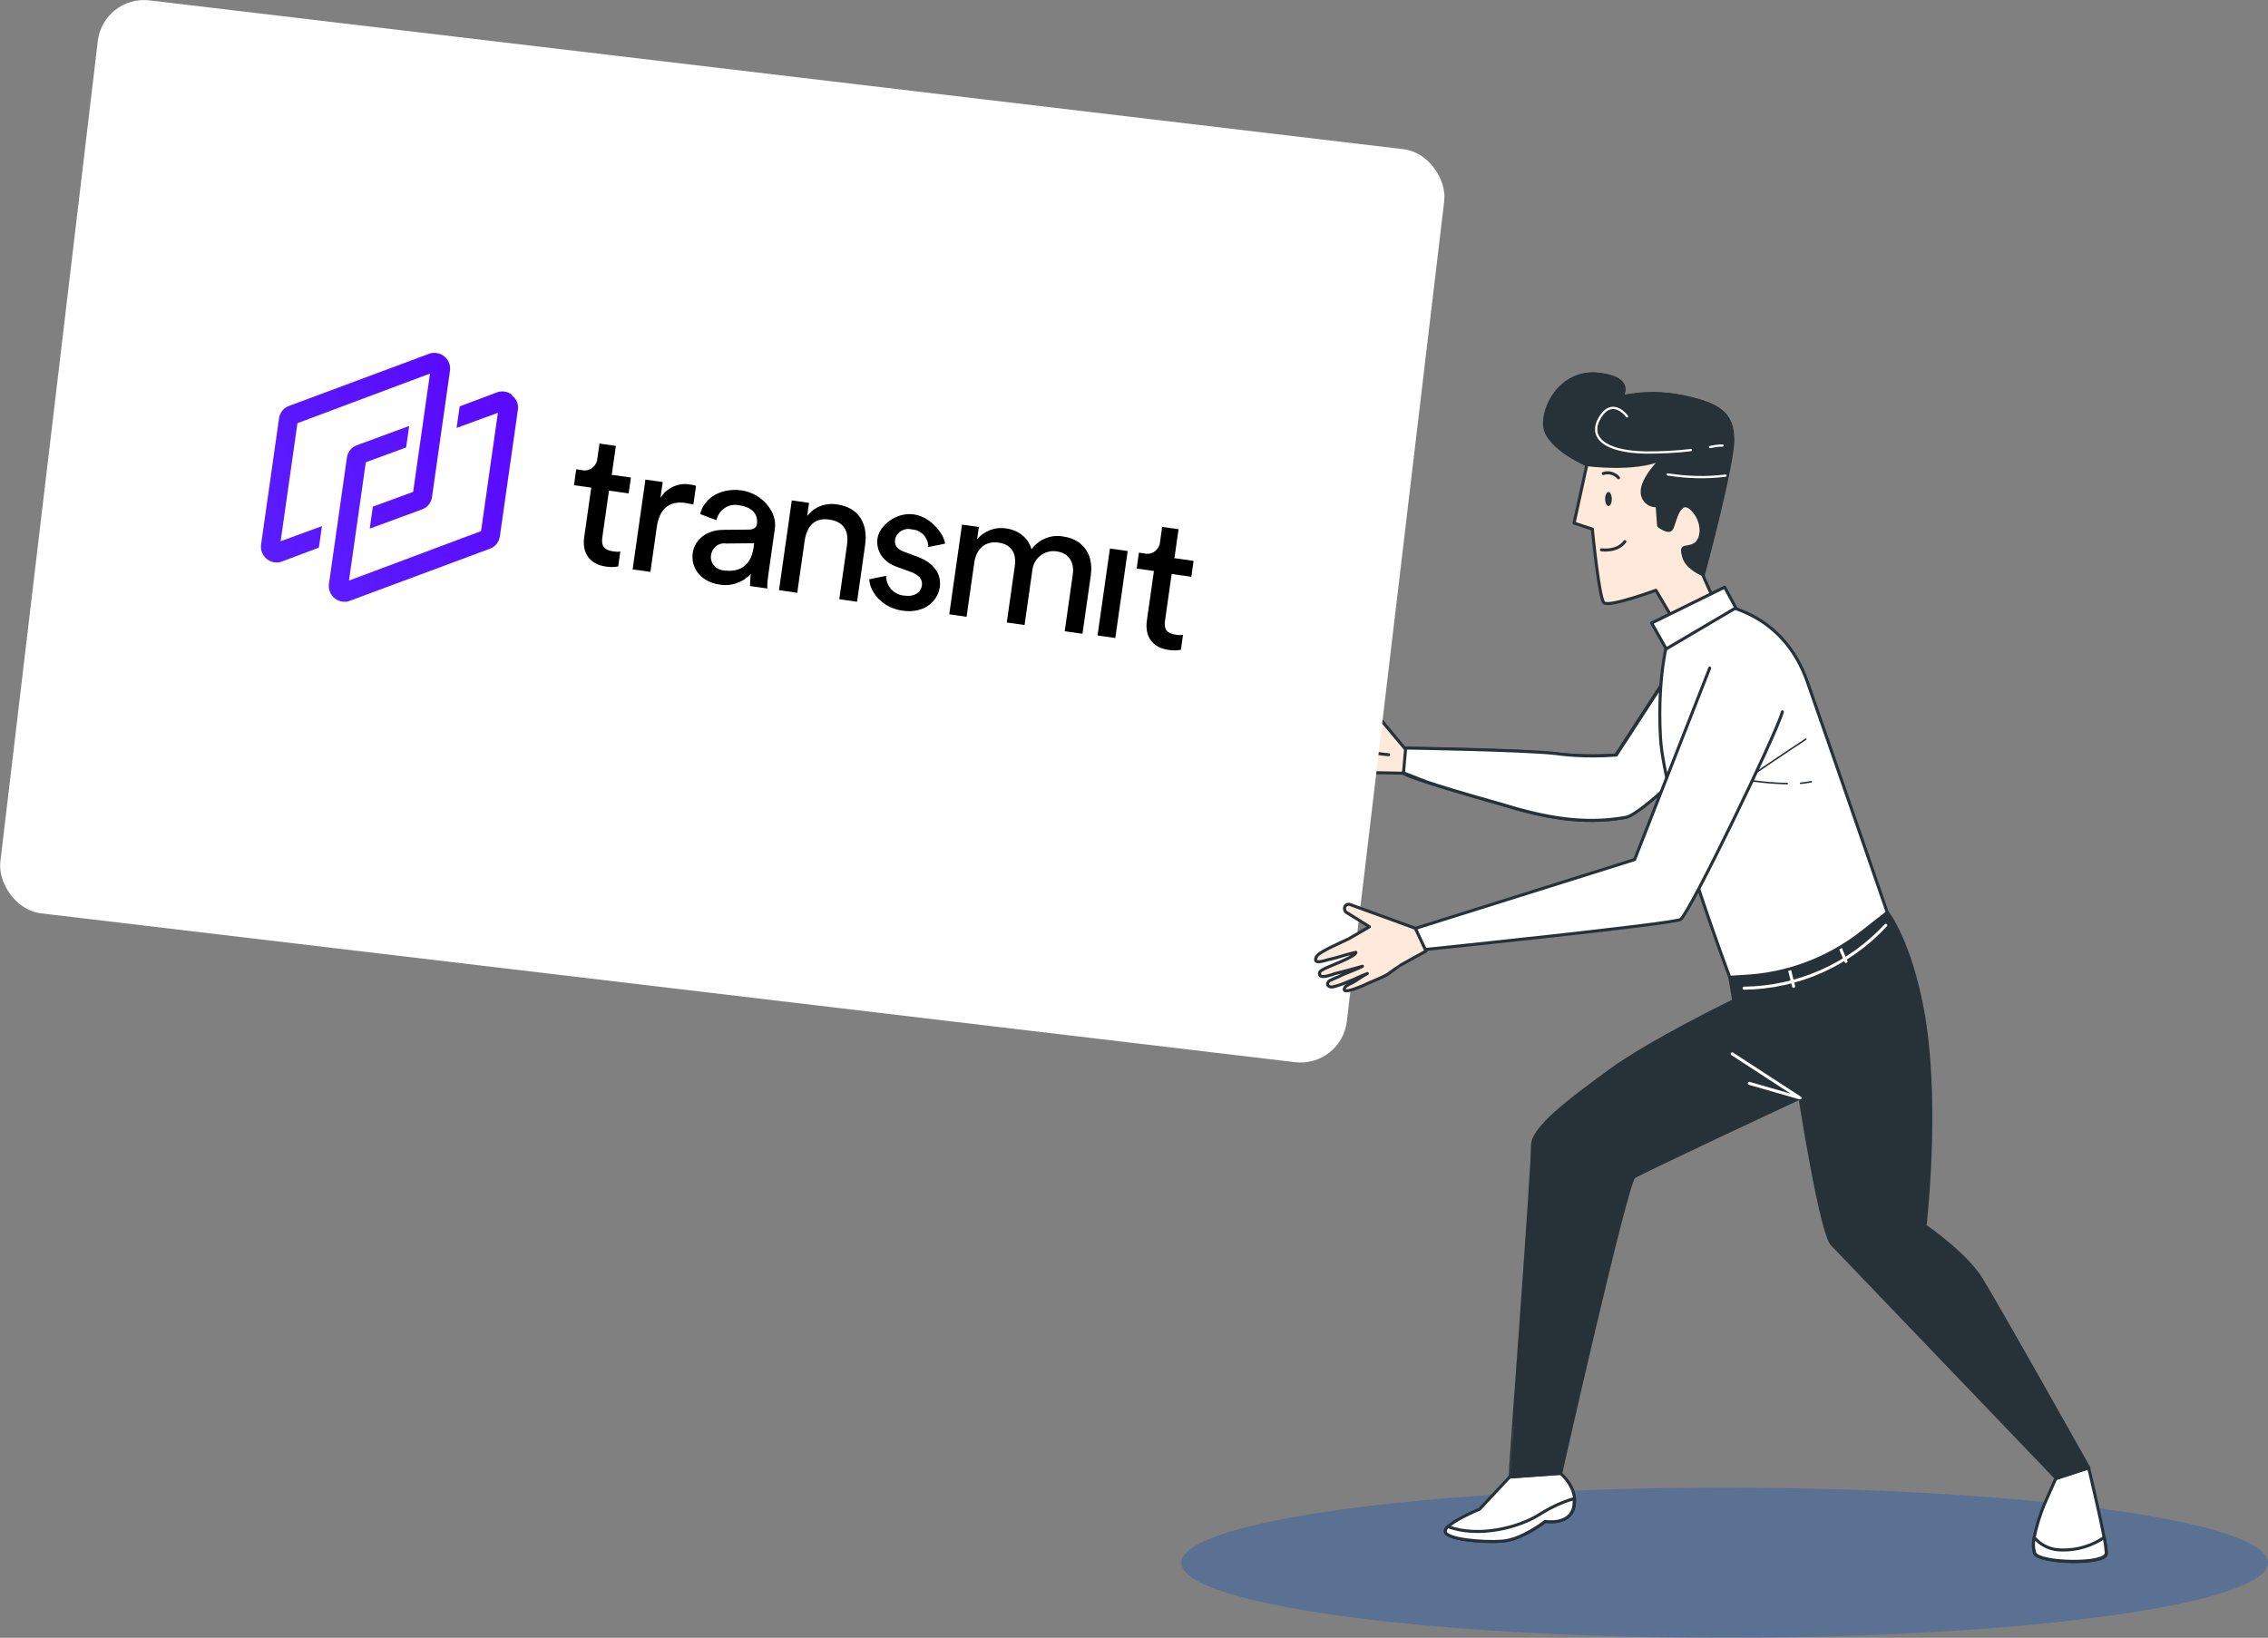 <?xml version="1.0" encoding="UTF-8"?>
<svg xmlns="http://www.w3.org/2000/svg" xmlns:xlink="http://www.w3.org/1999/xlink" viewBox="0 0 828.1 598.16">
  <rect x="0" y="0" width="828.1" height="598.16" fill="#808080" stroke="none"/>
  <defs>
    <style>
      .cls-1 {
        fill: #205bb2;
        opacity: .5;
      }

      .cls-1, .cls-2, .cls-3, .cls-4, .cls-5, .cls-6, .cls-7 {
        stroke-width: 0px;
      }

      .cls-1, .cls-8 {
        isolation: isolate;
      }

      .cls-9, .cls-10, .cls-11, .cls-12 {
        fill: none;
      }

      .cls-9, .cls-10, .cls-11, .cls-12, .cls-13, .cls-14, .cls-15 {
        stroke-linecap: round;
        stroke-linejoin: round;
      }

      .cls-9, .cls-11, .cls-13, .cls-14, .cls-15 {
        stroke-width: 1.11px;
      }

      .cls-9, .cls-12 {
        stroke: #fff;
      }

      .cls-10 {
        stroke-width: .56px;
      }

      .cls-10, .cls-11, .cls-13, .cls-14, .cls-15 {
        stroke: #263238;
      }

      .cls-12 {
        stroke-width: .83px;
      }

      .cls-2 {
        fill: url(#linear-gradient);
      }

      .cls-3, .cls-14 {
        fill: #263238;
      }

      .cls-13, .cls-4 {
        fill: #fee9db;
      }

      .cls-16, .cls-15, .cls-7 {
        fill: #fff;
      }

      .cls-5 {
        fill: #000;
      }

      .cls-6 {
        fill: url(#linear-gradient-2);
      }

      .cls-17 {
        mix-blend-mode: multiply;
        opacity: .77;
      }
    </style>
    <linearGradient id="linear-gradient" x1="-7173.59" y1="1142.88" x2="-7156.34" y2="1154.95" gradientTransform="translate(195564.47 75465.5) rotate(8.1) scale(28.5 -40.8)" gradientUnits="userSpaceOnUse">
      <stop offset="0" stop-color="#5a4fff"/>
      <stop offset=".2" stop-color="#5a49ff"/>
      <stop offset=".4" stop-color="#5a38ff"/>
      <stop offset=".7" stop-color="#5a1cff"/>
      <stop offset=".9" stop-color="#5a00ff"/>
    </linearGradient>
    <linearGradient id="linear-gradient-2" x1="-7173.97" y1="1142.87" x2="-7156.73" y2="1155.12" gradientTransform="translate(195553.21 75455.21) rotate(8.1) scale(28.5 -40.8)" xlink:href="#linear-gradient"/>
  </defs>
  <g class="cls-8">
    <g id="Layer_1" data-name="Layer 1">
      <g>
        <g id="freepik--Ground--inject-9" class="cls-17">
          <ellipse class="cls-1" cx="629.7" cy="570.73" rx="198.4" ry="27.42"/>
        </g>
        <path class="cls-13" d="M474.7,269.74c.44-.56,1.44-.44,2-.44,1.44,0,12.99,2,13.1.56-4.66-1.44-6.66-1.67-9.44-2.55-1.22-.44-6.99-1.22-3.77-3.33,1.67-1.11,11.21.22,13.55.33h8.55s-4.77-8.77-4.77-8.77c-.22-.89.22-1.78,1.11-2.11.56-.11,1-.11,1.44.22l16.43,19.65s42.97.67,54.74,2c7.44.78,14.88,1,22.32.44l21.87-33.64,10.55,31.86s-22.87,23.43-28.98,24.54c-15.99,2.89-30.53-.22-45.74-4.89-2.78-.89-35.53-9.88-35.42-11.44v.22l-10.99-.22s-5.22.44-5.66.44c-3.22,0-6.66-.78-9.77-.89-1,0-8.88-1-6-2.66,1.22-.33,2.44-.33,3.66-.11,2.33,0,3.66-.22,6.11-.11-2.89-.56-4.77-.44-7.66-1-2-.22-3.89-.67-5.77-1.22-1.67-.67-1.55-2.22.11-2.44,1.22,0,2.33.11,3.55.33,2.78.11,6.88,1,9.66,1.11-3.33-1-6.66-1.78-9.99-2.78-1.11-.33-6.66-1-4.77-3.11Z"/>
        <path class="cls-11" d="M498.91,264.3s-.78,6.33-.78,8.55,8.88,2.78,8.88,2.78"/>
        <path class="cls-7" d="M590.17,275.74l21.87-33.64,10.55,31.86s-22.87,23.43-28.98,24.54c-15.99,2.89-30.53-.22-45.74-4.89-1.89-.56-17.32-4.77-27.09-8.1l-7.99-3.11c-.22-.11-.33-.22-.33-.33l.78-8.88s42.97.67,54.74,2c7.22,1,14.66,1.11,22.21.56Z"/>
        <path class="cls-11" d="M590.17,275.74l21.87-33.64,10.55,31.86s-22.87,23.43-28.98,24.54c-15.99,2.89-30.53-.22-45.74-4.89-1.89-.56-17.32-4.77-27.09-8.1l-7.99-3.11c-.22-.11-.33-.22-.33-.33l.78-8.88s42.97.67,54.74,2c7.22,1,14.66,1.11,22.21.56Z"/>
        <path class="cls-4" d="M579.4,169.71l-4.66,21.32,6.66,2.22s2.44,25.09,4.22,26.87c1.78,1.78,18.99-4.55,18.99-4.55l7.88,13.32,14.54-6.99-5.33-11.99s10.88-40.19,10.77-49.63c-.11-9.44-5.22-12.66-17.54-15.32-7.66-1.67-15.43-1.67-23.09,0,0,0,5.11-6.88-8.33-8.33-13.43-1.44-20.65,12.1-19.43,19.54,1.33,7.55,15.32,13.55,15.32,13.55Z"/>
        <path class="cls-11" d="M579.4,169.71l-4.66,21.32,6.66,2.22s2.44,25.09,4.22,26.87c1.78,1.78,18.99-4.55,18.99-4.55l7.88,13.32,14.54-6.99-5.33-11.99s10.88-40.19,10.77-49.63c-.11-9.44-5.22-12.66-17.54-15.32-7.66-1.67-15.43-1.67-23.09,0,0,0,5.11-6.88-8.33-8.33-13.43-1.44-20.65,12.1-19.43,19.54,1.33,7.55,15.32,13.55,15.32,13.55Z"/>
        <path class="cls-14" d="M632.69,160.38c-.11-9.44-5.22-12.66-17.54-15.32-7.66-1.67-15.43-1.67-23.09,0,0,0,5.11-6.88-8.33-8.33-13.43-1.44-20.65,12.1-19.43,19.54,1.22,7.44,15.1,13.43,15.1,13.43,0,0,17.54,2.33,27.2-2,0,0-7.33,7.11-6.99,12.21.11,2.78,2.44,4.89,5.11,4.77h.33s.56,7.33.56,7.33c0,0,3.66,3,4.77,1,1.11-1.89,2.55-11.66,7.33-7.11,4.77,4.66,4,11.66.78,13.1-3.22,1.55-5-.33-3.77,4.22,1.22,4.55,7.22,6.66,7.22,6.66,0,0,10.88-40.19,10.77-49.52Z"/>
        <path class="cls-12" d="M624.37,163.27c1.55-.33,3-.56,4.55-.56"/>
        <path class="cls-12" d="M594.06,152.06s-5.11-7.11-9.77.22c-4.55,7.33,1.44,12.77,16.76,12.99,5.44,0,10.88-.22,16.32-.89"/>
        <path class="cls-12" d="M608.93,173.26c6.99,1.11,14.1,1.33,21.09.44"/>
        <path class="cls-15" d="M551.2,539.42l-1.33,1.44-9.66,10.33s-12.32,5-12.43,7.99c-.11,3,13.77,4.22,20.87,3.66,7.11-.56,15.65-7.22,15.65-7.22,0,0,8.99,1.55,10.44-5.44,1.44-6.99-5-12.1-5-12.1l-18.54,1.33Z"/>
        <path class="cls-15" d="M564.19,555.63s-8.44,6.66-15.65,7.22c-7.11.56-21.09-.67-20.87-3.66.11-.67.44-1.22,1-1.67,11.21,4.22,26.09.33,33.64-4.55,3.89-2.44,8.1-4.44,12.43-5.66.11,1,0,1.89-.11,2.89-1.33,6.99-10.44,5.44-10.44,5.44Z"/>
        <path class="cls-15" d="M762.59,535.98s6.55,27.2,6.55,31.42-24.43,3.55-26.2,0c-1.78-3.55,1.78-14.32,4.22-19.65,2.44-5.33,3.44-7.77,3.44-7.77l11.99-4Z"/>
        <path class="cls-15" d="M742.94,567.29c-.56-1.89-.67-3.89-.22-5.77,2.55,3,6.33,4.66,10.33,4.55,5.44.11,10.77-1.55,15.21-4.55.44,1.89.67,3.77.78,5.66.11,4.33-24.31,3.77-26.09.11Z"/>
        <path class="cls-14" d="M559.53,418.63c-.22-6.66,13.55-16.76,28.2-27.53,14.66-10.77,45.3-25.65,45.3-25.65l-1.44-8.55,57.62-23.54s8.1,10.33,12.77,35.64c5.55,30.2,1.89,69.72.89,78.72,1.33.89,14.99,10.44,20.54,19.43,5.88,9.44,39.3,68.95,39.3,68.95l-11.99,3.89-.56-.78s-77.27-80.6-81.27-84.82c-4-4.22-11.66-53.4-11.66-53.4,0,0-57.84,26.98-60.62,28.87s-26.76,108.25-26.76,108.25l-18.54,1.33c-.11,0,8.44-114.25,8.22-120.8Z"/>
        <polyline class="cls-9" points="632.47 384.88 657.23 400.98 638.69 395.65"/>
        <path class="cls-9" d="M636.8,360.9c19.65-.22,38.41-8.55,51.74-22.98"/>
        <line class="cls-9" x1="653.23" y1="353.57" x2="654.9" y2="360.23"/>
        <line class="cls-9" x1="671.44" y1="345.13" x2="674" y2="351.12"/>
        <path class="cls-7" d="M609.6,231.44s-4.66,13.77-3.33,37.86c1.33,24.09,25.31,87.6,25.31,87.6l5.44-.33c15.43-.78,30.2-6.33,42.41-15.77l9.66-7.55s-21.09-61.18-29.2-84.27c-8.1-23.09-26.87-27.2-32.42-28.42-5.44-1.22-17.99,7.55-17.88,10.88Z"/>
        <path class="cls-11" d="M609.6,231.44s-4.66,13.77-3.33,37.86c1.33,24.09,25.31,87.6,25.31,87.6l5.44-.33c15.43-.78,30.2-6.33,42.41-15.77l9.66-7.55s-21.09-61.18-29.2-84.27c-8.1-23.09-26.87-27.2-32.42-28.42-5.44-1.22-17.99,7.55-17.88,10.88Z"/>
        <path class="cls-10" d="M638.02,284.29s14.32-9.77,21.32-14.32"/>
        <path class="cls-10" d="M657.45,286.06c1.33-.11,2.55-.33,3.89-.56"/>
        <path class="cls-10" d="M634.25,284.18c6,1.22,12.1,1.89,18.32,2"/>
        <polygon class="cls-15" points="629.7 214.45 603.05 227.55 608.38 236.99 633.8 222 629.7 214.45"/>
        <path class="cls-7" d="M650.79,259.97c-2.11,7.99-34.2,74.17-37.19,75.83-3,1.67-93.37,10.99-93.37,10.99l-3.66-7.66,80.27-25.2,27.42-69.95"/>
        <path class="cls-11" d="M650.79,259.97c-2.11,7.99-34.2,74.17-37.19,75.83-3,1.67-93.37,10.99-93.37,10.99l-3.66-7.66,80.27-25.2,27.42-69.95"/>
        <path class="cls-3" d="M588.51,182.25c0,1.44-.56,2.55-1.22,2.55s-1.22-1.11-1.22-2.55c0-1.44.56-2.55,1.22-2.55s1.22,1.22,1.22,2.55Z"/>
        <path class="cls-11" d="M584.73,200.8s5.66.89,8.55-3"/>
        <path class="cls-11" d="M585.4,172.93c2-.67,4.22,0,5.55,1.55"/>
        <rect class="cls-16" x="16.18" y="26.13" width="495.07" height="335.77" rx="16.98" ry="16.98" transform="translate(502.73 417.78) rotate(-173.23)"/>
        <path class="cls-13" d="M520.67,347.35l-3.89-8.33-24.09-8.77c-.89-.11-1.78.56-1.78,1.44,0,.56.11,1,.56,1.44l8.55,5.33-7.44,4.33c-2.11,1.11-10.99,4.77-11.88,6.55-1.78,3.44,3.55,1.22,4.89,1,2.78-.56,4.66-1.44,9.44-2.55.67,1.33-10.33,5.33-11.66,6.11-.56.33-1.44.67-1.55,1.33-.56,2.78,4.55.67,5.66.33,3.33-.78,6.66-1.78,9.99-2.66-2.44,1.33-6.44,2.55-8.88,3.89-1.11.44-2.22.89-3.22,1.44-1.33,1-.56,2.44,1.22,2.22,1.89-.44,3.77-1.11,5.55-1.89,2.78-1,4.33-2,7.11-3-2.11,1.11-3.11,2-5.22,3.22-.78.44-2.55,1.11-3,1.89-1.67,2.89,5.66-.33,6.55-.67,2.89-1.44,6.22-2.55,8.99-4.11.33-.22,4.55-3.33,4.66-3.33l9.44-5.22Z"/>
      </g>
      <g>
        <g>
          <path class="cls-2" d="M186.91,144.17c-1.56-1.26-3.78-1.58-5.64-.8l-13.44,5.06-1.12,7.85,15.08-5.52-6.15,43.21-48.22,18.06,6.15-43.21,14.71-5.4,1.12-7.85-19.13,7.04c-2.03.75-3.32,2.49-3.61,4.54l-6.56,46.11c-.44,3.07,1.75,6,4.84,6.44,1.02.15,1.91.1,2.83-.29l51.14-19.03c2.03-.75,3.32-2.49,3.61-4.54l6.56-46.11c.29-2.05-.46-4.07-2.06-5.17l-.12-.36v-.02Z"/>
          <path class="cls-6" d="M108.78,154.49l48.22-18.06-6.15,43.21-14.71,5.4-1.14,8.03,19.13-7.04h0c2.03-.75,3.32-2.49,3.61-4.54l6.56-46.11c.44-3.07-1.75-6-4.84-6.44-1.02-.15-1.91-.1-2.83.29l-51.14,19.03c-2.03.75-3.32,2.49-3.61,4.54l-6.56,46.11c-.44,3.07,1.75,6,4.84,6.44,1.02.15,1.91.1,2.83-.29l13.44-5.06,1.12-7.85-15.08,5.52,6.15-43.21.17.02h-.01Z"/>
        </g>
        <g>
          <path class="cls-5" d="M223.18,173.38l7.18,1.02-.83,5.81-7.18-1.02-2.43,17.08c-.44,3.07.57,4.61,3.98,5.1.85.12,1.7.24,2.6.03l-.78,5.46c-1.44.32-3,.27-4.54.05-5.64-.8-8.73-4.73-7.88-10.71l2.58-18.1-6.31-.9.83-5.81,1.88.27c2.51.7,5-.86,5.71-3.36l.9-6.31,5.98.85-1.48,10.42-.19.14h0Z"/>
          <path class="cls-5" d="M253.17,184.26c-.85-.12-1.86-.44-2.88-.58-5.46-.78-9.46,1.62-10.48,8.78l-2.33,16.4-6.49-.92,4.67-32.79,6.31.9-.83,5.81c2.26-3.68,6.56-5.69,10.8-4.91.68.1,1.37.19,2.2.48l-.97,6.83h.01Z"/>
          <path class="cls-5" d="M264.22,193.5l9.25-.08c2.1-.04,2.75-1,2.9-2.03.46-3.24-1.39-6.13-6.35-6.83-3.88-.89-7.54,1.54-8.44,5.42h0l-5.95-2.24c1.58-6.22,8-9.66,15.17-8.64,7.17,1.02,13.03,7.61,12.13,13.92l-2.33,16.4c-.27,1.88-.51,3.59-.44,5.51l-6.31-.9c.05-1.56.08-2.95.3-4.49-2.9,3.25-7.3,4.72-11.53,3.93-6.83-.97-10.45-6.19-9.69-11.48.75-5.29,5.58-8.61,11.48-8.47l-.17-.02h.01ZM275.15,199.94l.22-1.54-10.29.1c-2.74-.39-5.09,1.54-5.48,4.28-.39,2.74,1.68,5.3,4.61,5.53h0c5.29.75,9.93-1.2,10.95-8.37h-.01Z"/>
          <path class="cls-5" d="M290.92,216.46l-6.49-.92,4.67-32.79,6.31.9-.68,4.78c2.56-3.3,6.8-4.96,11.05-4.18,8.03,1.14,11.15,7.34,10.11,14.68l-2.96,20.84-6.49-.92,2.82-19.81c.66-4.61-.72-8.47-6.52-9.29-5.8-.82-8.26,3-8.97,7.96l-2.7,18.95-.14-.19h0Z"/>
          <path class="cls-5" d="M323.52,210.3c-.02,3.83,3,7.05,6.81,7.24,3.59.51,5.93-1.25,6.27-3.64s-1.03-3.81-3.67-4.88l-5.47-2c-4.98-1.75-7.71-5.8-7.06-10.41.66-4.61,6.78-9.67,13.27-8.74s11.13,7.51,11.38,10.68l-6.1,1.23c-.03-3.49-2.76-6.32-6.05-6.43-2.69-.73-5.54.95-6.09,3.66-.29,2.05.71,3.59,3.2,4.46l5.29,1.98c5.78,2.22,8.51,6.27,7.83,11.05-.68,4.78-5.38,9.69-13.58,8.53s-12.15-7.66-12.13-11.49l6.1-1.23h0Z"/>
          <path class="cls-5" d="M346.59,224.38l4.67-32.79,6.15.87-.63,4.44c2.71-3.1,6.75-4.61,10.82-3.86,4.27.61,7.88,3.39,9.03,7.55,2.8-3.78,7.42-5.57,11.98-4.57,5.81.83,10.88,5.55,9.67,14.1l-3.04,21.34-6.49-.92,2.94-20.67c.61-4.27-1.15-7.83-5.93-8.51-4.27-.61-8.17,2.33-8.78,6.59l-2.89,20.32-6.49-.92,2.94-20.67c.61-4.27-.98-7.81-5.93-8.51s-8.17,2.33-8.87,7.27l-2.82,19.81-6.49-.92.17.02v.02Z"/>
          <path class="cls-5" d="M400.74,232.09l4.52-31.76,6.49.92-4.52,31.76-6.49-.92Z"/>
          <path class="cls-5" d="M428.63,203.82l7.18,1.02-.83,5.81-7.18-1.02-2.43,17.08c-.44,3.07.57,4.61,3.98,5.1.85.12,1.7.24,2.6.03l-.78,5.46c-1.44.32-3,.27-4.54.05-5.64-.8-8.73-4.73-7.88-10.71l2.58-18.1-6.31-.9.83-5.81,1.88.27c2.51.7,5-.86,5.71-3.36l.9-6.31,5.98.85-1.48,10.42-.19.14h0Z"/>
        </g>
      </g>
    </g>
  </g>
</svg>